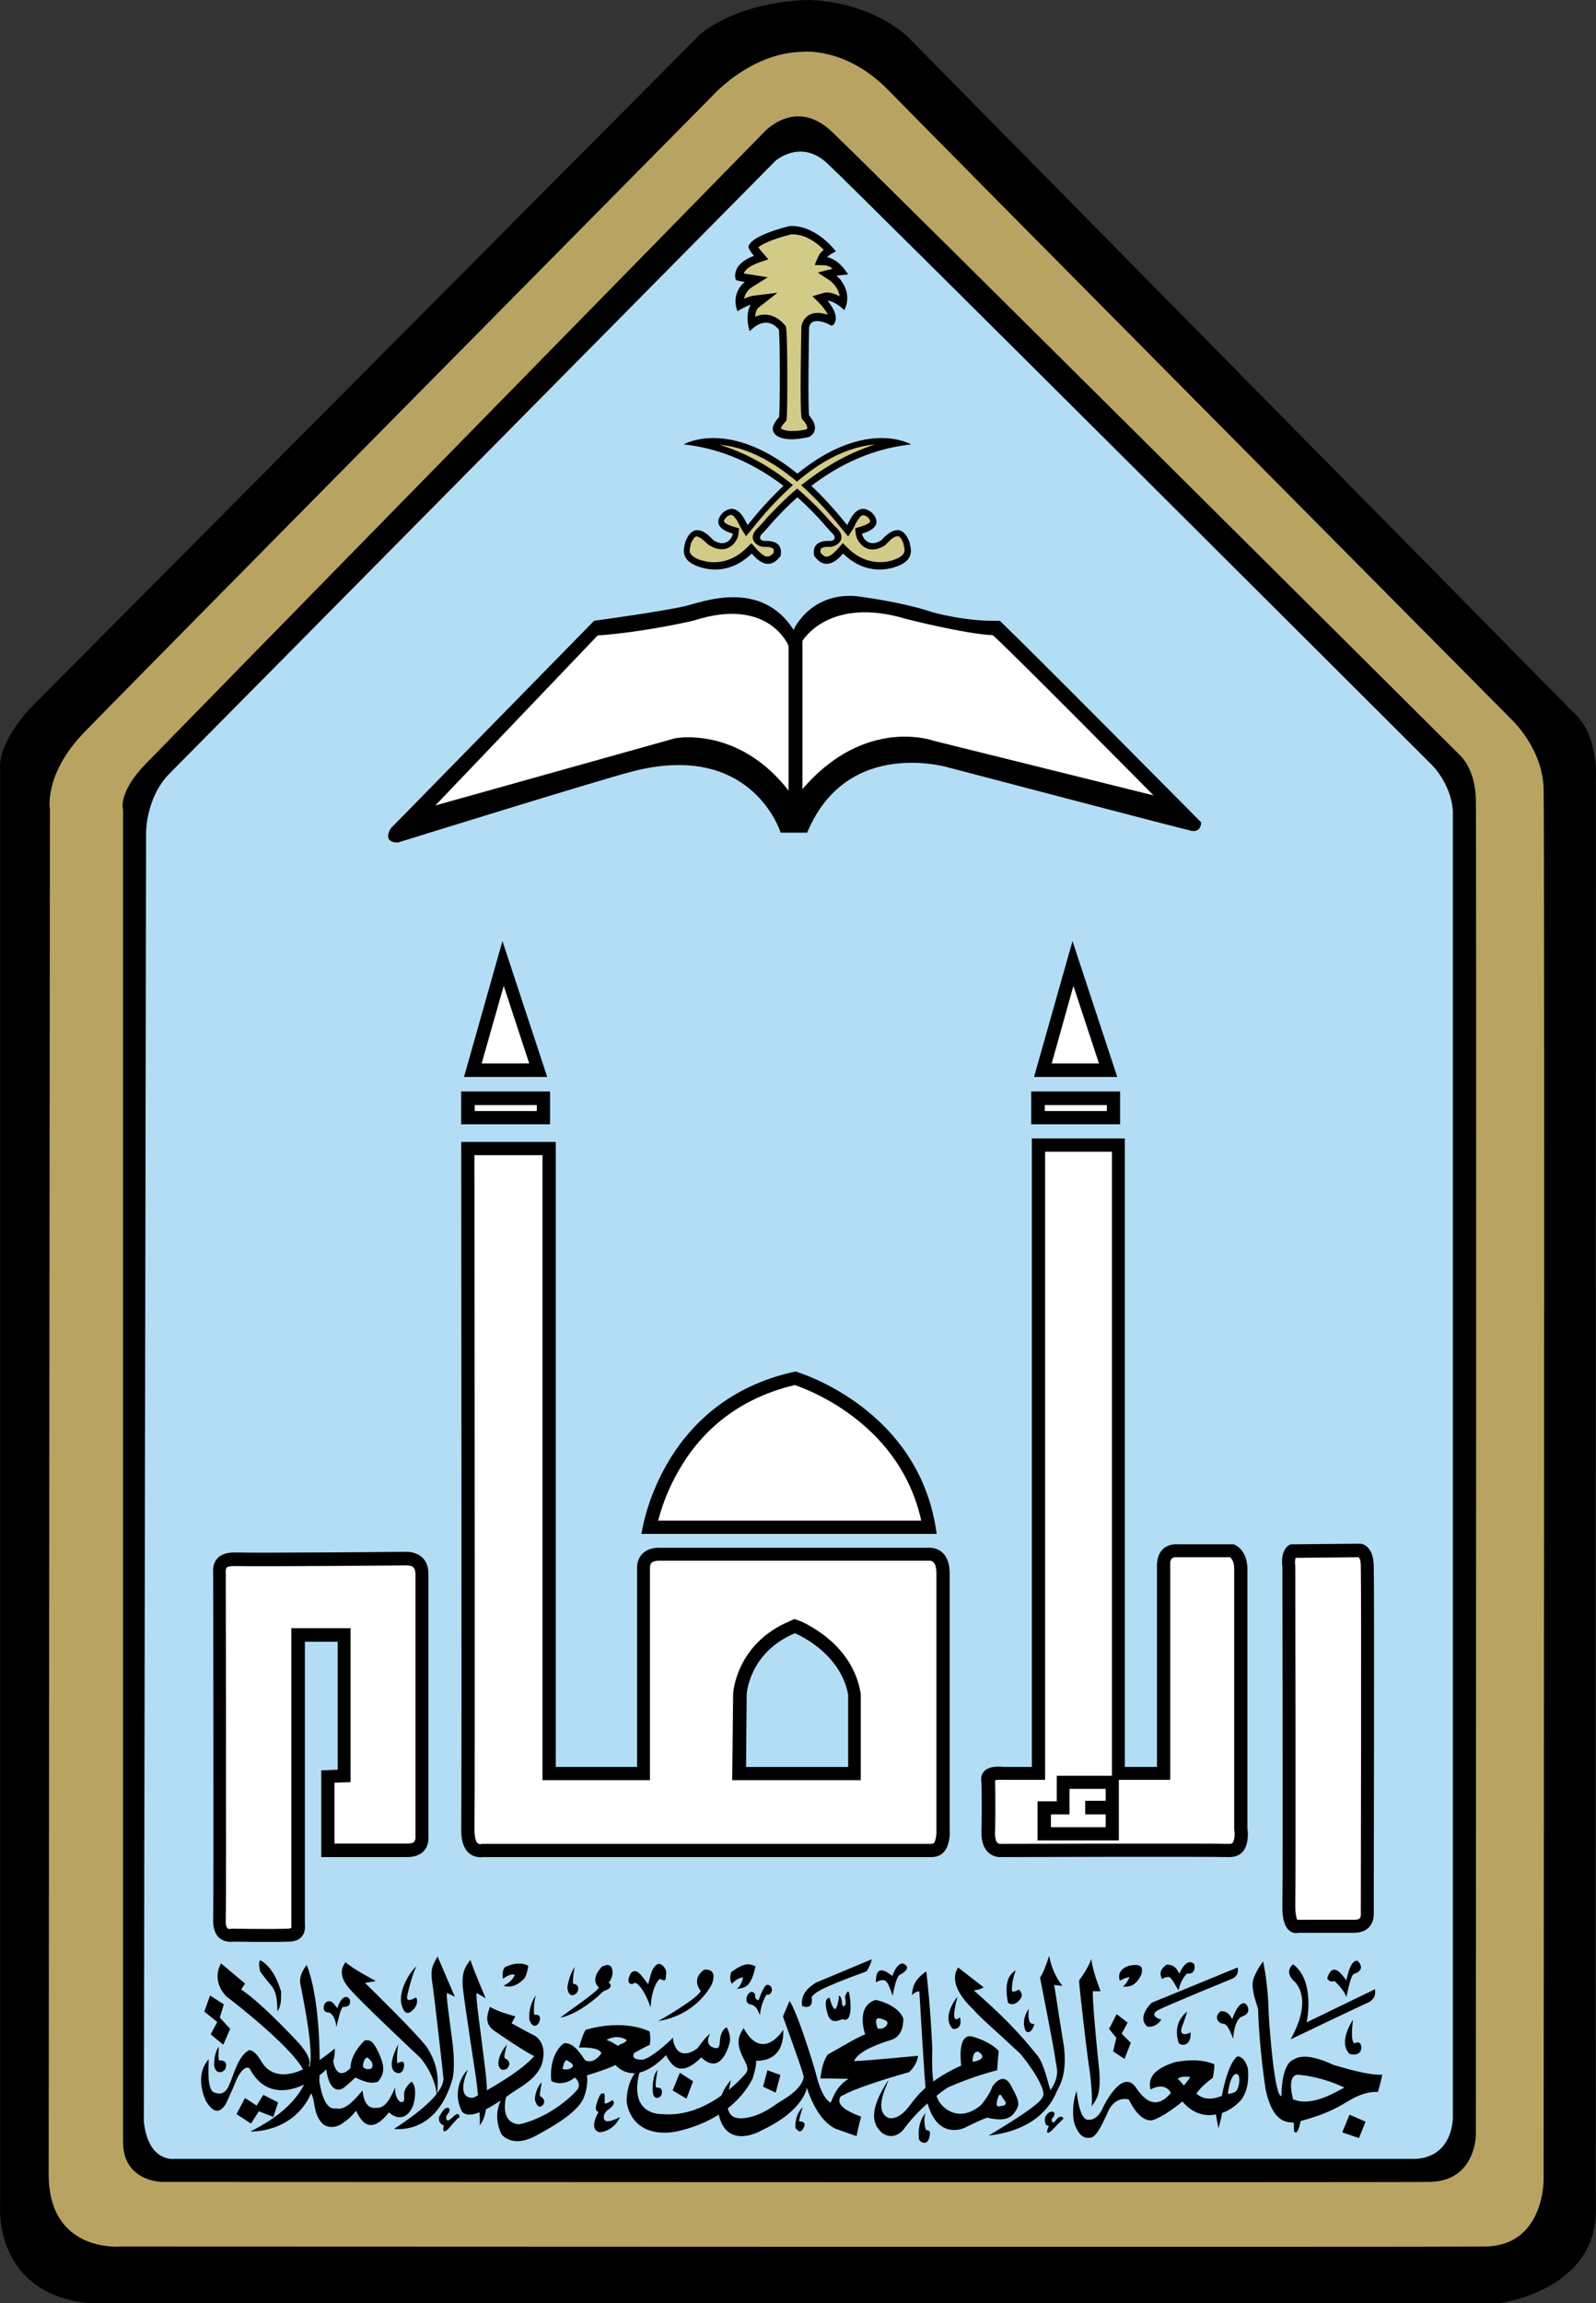 <?xml version="1.0" encoding="UTF-8"?><svg id="a" xmlns="http://www.w3.org/2000/svg" width="175.7mm" height="253.36mm" viewBox="0 0 498.04 718.17"><rect x="0" y="0" width="498.04" height="718.17" fill="#333333" stroke="none"/><path d="M283.64,11.83S273.41,1.11,253.35.03c-2.16-.2-21.63.2-34.71,10.52-2.36,2.36-209.45,210.53-209.45,210.53,0,0-9.83,10.52-9.15,18.59v448.21s-2.16,26.85,27.04,30.29h441.03s30.58-3.93,29.89-29.7c-.2-9.64,0-445.55,0-445.55,0,0,1.08-13.96-7.38-21.14L283.63,11.84h0Z" fill="#000" stroke-width="0"/><path d="M241.95,50.18s7.87-6.98,16.13.69c8.85,8.16,188.11,187.03,188.11,187.03,0,0,6.59,5.9,7.18,15.05v407.4s.2,12.19-11.6,12.88H54.53s-8.26,1.28-9.64-11.6l.69-401.3s-.39-11.31,7.38-19.18c7.87-7.87,189-190.97,189-190.97" fill="#b3ddf5" stroke-width="0"/><path d="M247.65,196.41s5.02-11.6,19.37-10.52c0,0,13.57,1.57,23.99,5.02,0,0,10.52,3.05,20.95,2.66,8.75,8.26,62.84,62.84,62.84,62.84,0,0,.2,3.25-3.05,2.66-3.25-.69-75.52-19.67-75.52-19.67,0,0-31.86-9.83-44.35,20.26h-8.26s-8.95-29.01-46.71-18.98c-10.92,2.85-72.67,22.03-72.67,22.03,0,0-5.02.39-2.36-4.33l63.52-64.8s21.14-2.85,28.62-4.62c5.21-1.28,23.5-8.46,33.63,7.47" fill="#000" fill-rule="evenodd" stroke-width="0"/><path d="M402.73,481.58l21.83-.2s3.93.2,4.13,6.79c.2,6.49,0,108.66,0,108.66,0,0,.39,5.9-6.29,5.9h-17.21s-5.21,1.57-5.02-8.56c.2-10.03,0-105.61,0-105.61,0,0-.89-5.41,2.56-6.98" fill="#000" stroke-width="0"/><rect x="321.8" y="340.37" width="27.73" height="10.23" fill="#000" stroke-width="0"/><polygon points="334.68 293.46 348.64 335.84 322.68 335.84 334.68 293.46" fill="#000" fill-rule="evenodd" stroke-width="0"/><path d="M248.24,427.69s38.84,11.11,44.05,50.64h-92.14c.1,0,5.31-41.5,48.09-50.64" fill="#000" stroke-width="0"/><path d="M100.35,552.08l5.02-.2v-39.92h-10.23v88.11s.89,5.21-4.82,5.41c-5.7.2-17.7,0-17.7,0,0,0-6.29,1.08-6.1-6.98.2-8.06,0-108.27,0-108.27,0,0-.89-6.29,6.98-6.1,7.87.2,52.81-.2,52.81-.2,0,0,7.38-.69,7.38,6.98v81.62s.89,6.59-6.79,6.59h-26.65v-27.04h.1Z" fill="#000" stroke-width="0"/><path d="M258.27,93.84c.49.49.98,1.28,1.48,2.07.89,1.57,1.77,3.84.2,5.51l-.59.1c-.98-.59-2.56-1.28-4.03-1.38-1.38-.1-2.46.3-2.85,1.87-.1,4.33-.39,24.19,0,27.53.49.59,1.28,1.57,1.67,2.75.39,1.38.2,2.85-1.57,3.93-1.87.49-7.18,1.57-10.13-.3-.89-.69-2.75-2.16.69-5.9.29-3.74.29-24.78-.1-27.24-.69-.89-3.84-4.33-8.46-.1l-.69.59-.2-.89c-.2-.69-.49-2.26-.39-3.93.1-1.18.29-2.36.98-3.44-1.77.59-3.44,1.67-3.54,1.67l-.59.39s-.39-.98-.49-1.57c-.1-.59-.2-1.48-.1-2.36.2-1.67.89-3.64,2.85-5.21-1.87-.3-2.75-.59-2.75-.59-.2-.39-1.67-4.82,5.61-7.57-1.48-1.77-1.67-2.46-1.67-2.66-.1-.49.2-3.34,12.59-6.59.1,0,6.98-1.18,14.26,7.38l.39.49-.59.3c-1.08.59-1.77,1.08-2.16,1.48,1.28.3,3.74,1.18,6.1,4.72l.49.69-.89.1c-1.28.1-2.16.2-2.75.3.59.49,1.28,1.18,1.87,2.16,1.18,1.87,2.16,4.62.89,7.87l-.29.69-.59-.49c-1.77-1.57-3.25-2.16-4.33-2.46,0,.1-.2.1-.29.1" fill="#000" stroke-width="0"/><path d="M213.33,138.59s21.04-12.49,51.04,25.17c.69-1.18,3.05-7.67,7.67-3.93,1.28,1.28,3.64,4.62-3.05,6.59.2,1.28,2.07,4.52,6,2.07,1.48-1.57,6.1-6.59,8.85.59.29,1.77,2.07,5.8-4.92,7.87-1.18.3-8.56,2.75-15.83-4.33-2.07,2.36-5.51,5.51-9.05.69-.1-.98-.89-4.92,5.11-4.62.69,0,2.46-.69.29-2.66-2.16-1.97-18.49-24.58-46.12-27.44" fill="#000" fill-rule="evenodd" stroke-width="0"/><path d="M248.05,509.31s14.16,5.7,16.62,19.18v22.52h-31.86l.2-22.72s.69-12.98,15.05-18.98M205.09,482.66h84.67s6.59-.69,6.59,8.06v79.65s.89,8.75-5.7,8.75h-139.93s-6.98,1.28-6.79-8.75,0-214.27,0-214.27h29.5v194.9h25.37v-62.15c0-.1-.29-5.7,6.29-6.2" fill="#000" fill-rule="evenodd" stroke-width="0"/><path d="M345,557.88h-11.21v7.97h-5.8v3.93h17.01v-3.93h-6.39v-4.33h6.39v-3.64h0ZM366.34,481.57h18.59s4.33,1.28,4.33,7.87v80.73s1.57,9.15-5.9,8.95c-7.38-.2-71.39,0-71.39,0,0,0-5.9.2-5.7-8.06s0-15.24,0-15.24c0,0-1.48-5.7,6.98-4.82h8.75v-195.98h29.01v195.98h10.03v-63.03c.1,0-.39-5.7,5.31-6.39" fill="#000" fill-rule="evenodd" stroke-width="0"/><path d="M404.79,598.59l-.1-.2c-.2-.59-.49-1.87-.49-4.03.2-10.03,0-106,0-106,0-.29-.2-1.08,0-1.97,0-.29.1-.39.1-.59l19.67-.2c.1.1.2.2.29.39.2.39.39,1.18.39,2.36.2,6.49,0,108.66,0,108.66v.29c0,.2-.1.49-.2.69-.1.1-.1.2-.29.39-.2.1-.69.29-1.67.29h-17.7v-.1.02Z" fill="#fff" stroke-width="0"/><rect x="326.03" y="344.6" width="19.37" height="1.87" fill="#fff" stroke-width="0"/><polygon points="328.19 331.62 334.97 307.43 342.94 331.62 328.19 331.62" fill="#fff" stroke-width="0"/><rect x="143.91" y="340.37" width="27.73" height="10.23" fill="#000" stroke-width="0"/><polygon points="156.79 293.46 170.76 335.84 144.8 335.84 156.79 293.46" fill="#000" fill-rule="evenodd" stroke-width="0"/><rect x="148.14" y="344.6" width="19.37" height="1.87" fill="#fff" stroke-width="0"/><polygon points="150.3 331.62 157.19 307.43 165.15 331.62 150.3 331.62" fill="#fff" stroke-width="0"/><path d="M248.05,431.92c5.7,1.97,32.94,12.78,39.43,42.28h-82.11l.39-1.38c1.08-3.84,2.95-8.95,6.1-14.36,6-10.52,16.91-22.03,36.19-26.55" fill="#fff" stroke-width="0"/><path d="M128.37,488.36c.49.2,1.28.69,1.28,2.56v82.31c0,.29-.1.59-.2.79-.1.1-.1.29-.39.49s-.89.39-2.16.39h-22.52v-18.98l5.02-.2v-47.99h-18.49v92.63c0,.29.1.59,0,.79-.2.2-.39.2-.89.29-5.61.2-17.8,0-17.8,0-.1,0-.39.1-.59.1s-.39-.1-.59-.1c-.39-.59-.69-1.28-.59-2.66.2-8.06,0-108.56,0-108.56v-.49c0-.2.1-.39.1-.59.2-.2.2-.29.3-.39.3-.2.98-.39,2.26-.39,7.87.2,53.59-.2,53.59-.2.79,0,1.28.1,1.67.2" fill="#fff" stroke-width="0"/><path d="M257.98,510.58c-4.33-3.44-8.26-5.11-8.46-5.11l-1.57-.59-1.57.69c-16.62,6.98-17.6,22.22-17.6,22.62l-.29,26.94h40.12v-26.94c-1.38-8.46-6.29-14.06-10.62-17.6M292.21,570.57c0,.1.1,1.77-.29,3.05-.29,1.18-.69,1.38-1.38,1.38h-140.13l-.49.1c-.2,0-.49-.1-.69-.2-.29-.29-.49-.39-.59-.69-.29-.59-.59-1.67-.59-3.74.2-9.15,0-181.33,0-210.24h21.24v194.9h33.53v-66.38c.1-.49.1-.69.2-.98.1-.1.2-.39.49-.59.29-.2.79-.39,1.77-.49h84.96c.2,0,.49.1.69.2.39.29.49.49.69.69.29.49.59,1.38.59,3.05v79.95h0Z" fill="#fff" fill-rule="evenodd" stroke-width="0"/><path d="M312.85,555.03h13.28v-195.88h20.85v194.6h-17.21v7.97h-6v12.19h25.37v-18.88h16.03v-67.75c0-.29.1-.59.2-.79.1-.39.39-.69,1.18-.89h17.31c.59.59,1.28,1.48,1.28,3.74v81.13c.1.49.29,1.97-.1,3.25-.2.98-.49,1.28-1.57,1.28-7.28-.2-68.83,0-71.39,0-.39-.1-.49-.1-.69-.2-.29-.29-.39-.39-.49-.69-.2-.49-.49-1.38-.39-2.95.2-8.46,0-15.93,0-15.93.29-.2,1.08-.29,2.36-.2" fill="#fff" stroke-width="0"/><path d="M250.41,199.85s8.26-14.16,32.55-6.79c0,0,18.09,4.62,26.85,5.02,6.1,5.41,50.15,49.95,50.15,49.95l-68.54-17.01s-21.34-7.87-41.01,15.05v-46.22h0Z" fill="#fff" fill-rule="evenodd" stroke-width="0"/><path d="M246.08,201.42s-6.1-15.54-29.7-7.87c0,0-15.05,3.54-29.89,4.62-3.93,4.13-50.64,53-50.64,53l74.83-20.95s19.67-3.93,35.4,16.32v-45.14.02Z" fill="#fff" fill-rule="evenodd" stroke-width="0"/><path d="M429.08,620.32l-21.34,10.33s2.85-12.88-4.23-18.09c0,0-3.25,2.26.79,5.7,1.18,1.48,4.72,6.49-1.57,17.7,2.46-1.18,21.93-10.52,24.68-11.7,1.08-.88,1.97-1.57,1.67-3.93" fill="#000" fill-rule="evenodd" stroke-width="0"/><path d="M422.59,615.51s3.93-1.08,1.08-4.03c-1.18-.29-2.46.98-3.54,6.1-1.57-2.16-4.33-6-6-.59.39.29.59,1.28,2.36.79,1.18,1.18,3.15,3.25,3.64,5.02.49-2.16,1.47-7.18,2.46-7.28" fill="#000" fill-rule="evenodd" stroke-width="0"/><path d="M422.2,629.86s-4.82,6.88-1.08,10.62c.98.29,3.05.59,3.64-1.38.29-1.18-.39-2.95-2.06-1.87-.69-.39-1.18-1.97-.49-7.38" fill="#000" fill-rule="evenodd" stroke-width="0"/><polygon points="418.85 664.97 421.12 659.46 426.13 661.63 424.07 666.74 418.85 664.97" fill="#000" fill-rule="evenodd" stroke-width="0"/><path d="M384.53,629.67s1.77-5.61,3.93-4.92c.89.39,2.26,3.05-.79,4.03-.89.29-2.46,1.67-2.85,6.98-.69-1.57-1.67-4.82-3.34-4.72-.89,0-3.05-1.77-.59-3.84,1.28-.1,2.46.2,3.64,2.46" fill="#000" fill-rule="evenodd" stroke-width="0"/><path d="M371.55,633.8s-3.84,1.97-2.75-1.67c.89-2.16,1.67-4.82,1.67-4.82,0,0-4.82,3.15-2.66,9.74.59.98,3.93,1.28,3.74-3.25" fill="#000" fill-rule="evenodd" stroke-width="0"/><path d="M386.21,613.54l-26.85,11.01s-4.72,4.43-1.38,7.38c.98.29,3.05,0,4.43-2.16-1.18-.2-3.74-1.48-.98-2.95,2.75-1.48,23.21-9.83,23.21-9.83,0,0,2.16-.88,1.57-3.44" fill="#000" fill-rule="evenodd" stroke-width="0"/><path d="M368.01,615.51s2.06-5.21,4.52-3.15c.59.69.39,3.54-2.06,3.05-.69.59-2.16,2.46-2.66,5.21-.89-.98-1.87-3.64-3.05-4.13-.98.1-1.48.1-2.07.69-.39-.59-1.48-2.66,1.38-4.52,1.38,0,2.85.3,3.93,2.85" fill="#000" fill-rule="evenodd" stroke-width="0"/><path d="M349.43,617.67s2.16-1.18,3.05-1.08c-.49.89-1.08,2.36-2.16,2.85,1.57.2,4.03.29,5.9-3.84.2-1.18.79-3.34-3.15-2.75-1.87.29-4.62,1.67-3.64,4.82" fill="#000" fill-rule="evenodd" stroke-width="0"/><polygon points="346.09 632.71 348.45 628.09 351.89 630.75 350.02 634.19 352.87 637.04 350.9 642.06 347.36 639.7 348.35 635.47 346.09 632.71" fill="#000" fill-rule="evenodd" stroke-width="0"/><path d="M343.43,620.91s-2.66-6.69-2.85-10.03c-1.18,3.05-2.85,5.31-3.84,6.69,0,1.77,2.46,23.01,3.25,27.93.39,2.36,1.08,9.74.59,11.51.89-1.87,3.64-2.75,2.16-14.06-.69-6.69-1.97-20.26-1.67-22.03,1.08,0,1.67.1,2.36,0" fill="#000" fill-rule="evenodd" stroke-width="0"/><path d="M331.53,619.24s-3.05-3.34-4.13-9.34c-1.18,3.64-2.07,5.7-2.85,6.79.39,2.16,4.33,21.73,4.82,25.76.29,2.16,1.57,4.82-1.57,9.34-.69-1.77-1.97-8.46-4.33-11.11-2.26-2.66-6.59-8.65-19.57-19.96,2.36-.39,3.05-.98,3.05-.98,0,0-3.74-2.95-7.97-6.2-.79,1.28-3.25,5.51,4.82,13.18,1.97,2.36,7.18,6.79,14.55,13.67,1.28,1.48,7.38,9.24,7.28,12.88-.69,1.28.59,2.06-17.11,12.69,2.95-.39,16.42-1.77,21.34-13.96.89-1.67,3.15-5.31,2.16-13.77-.69-3.93-3.05-19.27-3.05-19.27,0,0,1.67.29,2.56.29" fill="#000" fill-rule="evenodd" stroke-width="0"/><path d="M321.01,626.42s-2.66,3.64-.89,6.98c.59.59,1.87.59,2.66-2.26-1.08.1-2.16-.2-1.77-4.72" fill="#000" fill-rule="evenodd" stroke-width="0"/><path d="M315.8,620.91s-.29-2.75,1.18-6.49c-1.48.98-3.84,2.75-2.46,10.03.1.39,2.16,1.48,4.03-1.28.49-.89.49-1.48-.59-2.75-.69.39-1.48.88-2.16.49" fill="#000" fill-rule="evenodd" stroke-width="0"/><path d="M328.19,660.74s1.48-1.28.59-2.16c-.59,0-1.48-.49-2.66,1.67-.1.98-.29,2.46,1.18,2.75-.49.98-1.18,3.05.69,1.57,1.18-1.18,3.05-3.15,3.84-3.84,0-.59-.98-1.18-2.07.1-.49.69-1.57,1.97-1.57-.1" fill="#000" fill-rule="evenodd" stroke-width="0"/><path d="M299.57,629.08s1.08,3.74-2.16,3.64c-.89-.59-3.34-3.93,1.38-10.13-.49,2.16-2.46,9.15.79,6.49" fill="#000" fill-rule="evenodd" stroke-width="0"/><path d="M288.86,658.97s-2.75,2.46-2.07,8.16c.29.89,2.75,2.46,3.34-1.18.2-1.48,0-1.48-1.18-1.77-.29-.69-.89-3.34-.1-5.21" fill="#000" fill-rule="evenodd" stroke-width="0"/><path d="M281.19,615.6s3.84-1.97.49-3.34c-1.18.1-2.16,1.18-3.25,3.93-1.48-1.18-5.21-4.13-5.11,1.97.89-.39,2.66-1.48,3.64.29s1.57,3.93,1.57,3.93c.59-2.36,1.08-6.29,2.66-6.79" fill="#000" fill-rule="evenodd" stroke-width="0"/><path d="M272.04,610.98s-12.98,5.41-17.41,7.28c-1.48.98-4.92,3.05-4.33,7.28.89.39,3.64,1.08,2.95-2.85,1.28-1.18,1.18-2.16,17.21-7.97,1.48-2.46,1.57-3.74,1.57-3.74" fill="#000" fill-rule="evenodd" stroke-width="0"/><path d="M263.68,622.68s.89-2.66,1.28-1.18,1.48,9.64-2.07,8.16c-1.18.39-3.93,1.97-4.82-2.36,0,0-1.28-4.13.79-4.33.29.89,1.28,4.82,2.16,3.05.39-.89.79-2.75.79-3.74,0,.1.59-.1.89,1.77.1,1.57.39,2.16,1.18.98.1-.88-.2-2.36-.2-2.36" fill="#000" fill-rule="evenodd" stroke-width="0"/><path d="M244.41,633.01s-6.39,10.33-12.39-.59c-1.18,2.06-2.26,3.74-.98,7.28,1.18,3.25,3.15,5.11,1.67,6.88-1.48,1.77-12.29,13.87-25.86,12.69,0,0-10.52.79-7.47-12.39.89-2.36,1.08-2.66,1.08-2.66,0,0-4.72,2.56-4.92,10.92.1,1.77,1.77,10.92,13.77,9.83,1.28-.1,18.39-2.75,25.57-16.82.1-.59,1.18-3.64,1.08-5.51,1.47,0,8.75.1,8.46-9.64" fill="#000" fill-rule="evenodd" stroke-width="0"/><polygon points="239.49 645.6 243.52 647.07 242.05 652.58 238.11 650.71 239.49 645.6" fill="#000" fill-rule="evenodd" stroke-width="0"/><path d="M249.42,661.53s2.16-.1,1.57,1.48c-.49,1.18-1.18,2.66-2.75.59-.1-.98-.1-4.23,2.26-6.49-.39,1.28-1.38,4.33-1.08,4.43" fill="#000" fill-rule="evenodd" stroke-width="0"/><path d="M236.74,623.77s1.38-4.33,2.56-4.82c.98-.1,1.87.79,1.48,2.16-.49.98-.89.98-1.57.89-.59.89-1.77,3.15-2.07,6.39-.89-1.87-.89-2.46-2.56-3.25-.89,0-2.36-.79-1.28-3.05.69-.98,1.57-1.48,2.36-.1-.2.98.2,1.57,1.08,1.77" fill="#000" fill-rule="evenodd" stroke-width="0"/><path d="M228.38,618.65s1.77-2.06,3.54-1.97c-.2.69-.59,2.46-2.07,3.64,1.87-.69,4.33.49,5.9-7.18-1.57-.49-2.85-1.67-7.57,1.87-.39,1.28-.49,2.46.2,3.64" fill="#000" fill-rule="evenodd" stroke-width="0"/><path d="M218.64,620.82s-3.15-3.54,1.08-6.59c1.28-.1,4.03,0,2.46,4.43-.89,1.77-5.61,9.83-16.82,11.6,2.26-1.18,13.08-7.67,13.28-9.44" fill="#000" fill-rule="evenodd" stroke-width="0"/><path d="M205.96,617.08s-2.46,1.48-2.95,8.95c-.69-2.16-2.66-6.98-4.92-7.77-.69.89-3.25.69-1.18-3.05.98-.89,2.07-.69,3.44,1.08,1.18,1.48,1.87,2.46,1.87,2.46.59-1.18.89-5.8,3.44-6.39,1.18.29,2.56,1.67,2.16,3.54-.1,1.08.2,2.36-1.87,1.18" fill="#000" fill-rule="evenodd" stroke-width="0"/><path d="M186.88,619.73s-3.05-2.16.89-6.39c1.57-.89,3.64-1.18,3.34,2.46-.29,1.18-.59,1.87-1.18,2.46.69.39,1.28,1.48-.79,2.36-.59.1-1.18.59-1.87,1.28s-6.79,6.2-12.39,7.28c1.57-1.38,12-8.36,12-9.44" fill="#000" fill-rule="evenodd" stroke-width="0"/><polygon points="212.15 646.38 216.28 649.04 214.22 654.45 209.89 651.89 212.15 646.38" fill="#000" fill-rule="evenodd" stroke-width="0"/><path d="M204.98,651.01s2.07-.29,1.48,2.06c-.29,1.18-2.46,2.06-2.75-.59,0,0-.39-5.11,1.48-6.98-.2,1.38-1.08,5.8-.2,5.51" fill="#000" fill-rule="evenodd" stroke-width="0"/><path d="M188.65,655.53s.29-2.75-.29-2.75c-.59.2-.89-.69-2.16,3.15-.49,1.57-.29,2.46.59,2.66-1.08,1.87-2.56,5.41.1,6.29.98.2,4.82-.69,6.59-4.72,0,0-3.84,2.16-4.82.98-.39-.59-.59-2.06,1.38-3.44,1.28-.89,2.07-2.06,1.08-2.75-.89.39-2.36,1.67-2.46.59" fill="#000" fill-rule="evenodd" stroke-width="0"/><path d="M159.64,630.94l1.18-2.16s-4.82-1.18-7.97-2.95c-.49,1.87-2.07,4.92,1.28,7.38,3.34,2.36,10.52,7.08,12.59,7.97-1.38,1.57-5.31,5.61-18.78,12.88-.98.39-5.7.39-1.97-8.56-1.57,1.18-5.11,6.98-1.67,13.18,1.28.89,3.44,2.66,15.93-6.39,2.75-1.77,8.75-5.02,9.24-10.42.29-1.28.49-4.92-2.46-6.98-2.66-1.28-5.8-3.15-7.38-3.93" fill="#000" fill-rule="evenodd" stroke-width="0"/><path d="M168.69,653.76s1.77.89.89,2.46c-.69.89-1.87,1.48-2.66-1.48,0-1.18.49-3.64,2.07-5.41-.1,1.57-.89,4.52-.29,4.43" fill="#000" fill-rule="evenodd" stroke-width="0"/><path d="M157.78,641.96s2.16,1.08.59,2.95c-.89.89-2.75.89-2.85-1.48,0-1.77,1.18-4.23,2.66-5.8-.39,1.57-1.28,4.52-.39,4.33" fill="#000" fill-rule="evenodd" stroke-width="0"/><path d="M166.92,628.29s2.46-.39,1.28,2.46c-.59.98-1.87,1.87-2.95-.69-.29-1.48-.1-4.82,1.97-7.87-.59,1.87-.89,6.39-.29,6.1" fill="#000" fill-rule="evenodd" stroke-width="0"/><path d="M179.02,618.65s2.16.2,1.18,2.46c-.69,1.28-2.95,2.06-3.15-1.48.29-1.77,1.18-4.92,2.36-6.29-.49,1.38-.89,5.8-.39,5.31" fill="#000" fill-rule="evenodd" stroke-width="0"/><path d="M156.99,617.08s2.07-1.77,3.64-1.28c-.39,1.18-1.57,2.56-3.54,3.44,1.18.39,3.74.79,6.69-2.46.89-1.87,1.08-3.74,1.08-3.74,0,0-2.56-1.87-7.28.39-.89.88-.79,2.95-.59,3.64" fill="#000" fill-rule="evenodd" stroke-width="0"/><path d="M148.73,621.5l2.85,1.67s-3.25-7.47-4.82-12c-1.18,1.77-2.95,3.44-2.26,9.24s4.03,27.53,4.03,27.53c0,0,1.48,10.82,1.18,14.85,1.08-1.48,3.25-4.62,1.77-17.01-1.48-12.29-3.15-23.21-2.75-24.29" fill="#000" fill-rule="evenodd" stroke-width="0"/><path d="M139.49,621.5l2.46,1.18s-3.25-7.47-5.41-12.59c-1.18,2.36-2.36,3.34-1.67,7.97.69,4.62,3.34,28.12,3.54,30.29-.29,2.36-1.77,6.59-15.44,15.54,2.16.2,13.47.89,18.19-15.44,0,0,1.08-3.05,0-11.9-1.18-8.85-1.97-14.36-1.67-15.05" fill="#000" fill-rule="evenodd" stroke-width="0"/><path d="M129.75,622.88s-3.25,2.16-2.66-.59,1.67-6.69,2.85-9.15c-2.36,2.16-6.2,8.56-4.33,12.88.39,1.28,1.57,2.95,3.74.2.79-.89,1.18-2.75.39-3.34" fill="#000" fill-rule="evenodd" stroke-width="0"/><path d="M113.92,618.36l3.34-.59s-7.77-4.13-9.44-5.9c-.89,1.28-2.66,3.93,1.38,8.46,4.03,4.52,18.88,18.49,22.03,21.44,1.77,2.06,5.02,7.18,5.11,12.39.2-3.64,1.28-9.15-3.25-15.93-3.34-4.33-16.13-16.91-19.18-19.86" fill="#000" fill-rule="evenodd" stroke-width="0"/><path d="M128.47,649.14s-2.16,1.57-2.36,3.64c0,1.77.29,3.05-1.18,2.66-.69-.29-1.87-2.06-1.57-4.52-1.18,2.46-2.85,6.69-5.9,6.39-.98.1-3.74.39-4.33-5.41-1.57,1.77-5.11,6.39-8.06,5.61-.89,0-3.93.98-5.41-8.46,0,0,1.08-23.31-3.93-36.29,0,0-2.36,2.66-2.07,5.51.39,2.36,3.64,17.01,3.25,24.19-.3,2.66-.39,13.08-18.78,22.22,0,0,13.28.69,18.98-11.9,0,0,.59.98.89,3.05.3,2.06,1.48,9.15,7.47,7.08.89-.29,4.23-2.56,5.61-4.72,1.28,2.46,4.03,8.46,10.33.49.98,1.18,5.02,3.64,7.47-1.97.39-1.28,1.48-5.51-.39-7.57" fill="#000" fill-rule="evenodd" stroke-width="0"/><path d="M139.29,659.76s1.57-1.48.79-2.36c-.89-.29-1.57,0-3.05,2.75-.29,1.18.39,2.36,1.48,2.66-.29.98-.49,2.85,1.28,1.18,1.18-1.28,2.75-3.34,3.54-3.74.2-.59-.29-1.77-1.87-.2-.98.98-2.46,2.26-2.16-.29" fill="#000" fill-rule="evenodd" stroke-width="0"/><path d="M107.13,625.83s2.46.29,2.07-2.06c-.3-1.28-2.46-2.16-3.93,2.46-.69-.69-1.87-3.25-3.74-1.67-.59.69-1.18,3.05,1.18,3.05.98.29,2.07,2.06,2.26,4.52.49-1.97,1.28-6,2.16-6.29" fill="#000" fill-rule="evenodd" stroke-width="0"/><polygon points="65.73 634.39 67.8 630.55 63.77 627.31 65.54 622.29 69.86 625.04 68.59 629.17 71.83 632.71 69.67 637.63 65.73 634.39" fill="#000" fill-rule="evenodd" stroke-width="0"/><path d="M68.59,642.55s2.95-.29,1.67,2.75c-.89,1.18-2.95,1.57-3.44-1.18,0-1.77.2-4.23,1.48-5.9-.1,1.67-.3,4.72.3,4.33" fill="#000" fill-rule="evenodd" stroke-width="0"/><polygon points="80.09 656.61 76.45 654.25 73.8 659.27 78.32 662.22 80.78 658.38 85.3 660.15 86.78 655.63 82.16 653.27 80.09 656.61" fill="#000" fill-rule="evenodd" stroke-width="0"/><path d="M124.24,643.33s1.87-1.18,1.87.59c0,1.18-.59,3.05-2.36,2.46-.89-.29-3.15-1.67.49-8.85-.2,1.67-.69,6.39,0,5.8" fill="#000" fill-rule="evenodd" stroke-width="0"/><path d="M81.17,614.72s-.69-2.66,0-3.44c.69.29,4.33,2.16,6.59,9.93-.2,1.48.3,3.84-1.18,6-.1-1.48.1-5.8-1.97-8.06-1.97-2.26-3.44-4.42-3.44-4.42" fill="#000" fill-rule="evenodd" stroke-width="0"/><path d="M75.27,620.42l1.18-1.87-7.47-6.29s-3.34,5.02,1.67,10.33c3.34,2.46,22.42,17.5,24.39,23.9,1.08-2.16,3.64-3.05-1.77-9.34-3.93-4.23-12.59-13.18-18-16.72" fill="#000" fill-rule="evenodd" stroke-width="0"/><path d="M367.52,648.25s.89-.98,3.84-.59c-.29.98-1.38,1.77-1.87,2.75,0,0-1.18-1.48-1.97-2.16M383.16,652.97s.69-6.59,2.85-6.2c.89.29.89,2.26.49,3.74-.39,1.08-.39,2.16-3.34,2.46M381.29,653.56s1.67-9.74,4.72-12.19c.89-.39,2.75.79,3.44,3.93.1,1.77.39,6-2.06,9.44-1.38,1.57-3.64,3.44-6,4.13-.29,1.77-1.18,4.82-1.18,4.82l-.79-4.33s-5.8,1.67-10.42-4.03c0,0-6,5.02-9.64,5.9-1.18,0-4.03-.2-7.08-6.49-.98-.39-4.92-.79-6.88,4.62-1.38,2.85-3.15,6.98-5.11,7.28-1.28.1-3.25.39-5.02-4.43-.59-1.87-.69-6.59.69-10.13.29,2.36,1.08,9.34,3.84,8.95.69.1,2.95-.29,4.43-3.93,1.08-2.16,6.49-12.29,10.52-5.7,1.18,1.57,5.21,7.77,10.62,1.28-.39-.89-2.16-3.34-6.39-1.08-.1-1.48-1.57-5.7,7.77-8.56,1.87-.29,7.28-1.38,12.19.69.1,1.48-.49,4.23-.49,4.23,0,0-3.54,2.46-5.11,4.92.98.79,3.24,2.65,7.96.69" fill="#000" fill-rule="evenodd" stroke-width="0"/><path d="M403.51,654.64s-2.16-7.47,1.48-7.67c2.16.2,7.67.79,14.55,4.03-1.87.79-9.93,6.29-16.03,3.64M399.87,653.66s-.1-9.74,3.64-11.31c.98-.59,3.84-2.56,12.59,1.57,2.75.79,10.92,3.34,15.24,3.05-.49,2.75-1.38,5.41-1.38,5.41,0,0-3.54-.59-8.95,2.66-2.46,1.38-5.7,3.84-15.14,6.39-.59,3.05-1.38,4.33-2.06,3.15-.1-.89,0-1.77-.1-2.66-1.57-.2-6.39.69-8.75-10.23,0,0-2.06-13.08-2.36-25.17-.69-2.46-2.46-6.69-1.38-9.64,1.08-2.75,2.36-4.52,2.95-5.21.69,3.34,1.57,8.75,1.77,16.91.2,3.74,1.77,25.27,3.93,25.08" fill="#000" fill-rule="evenodd" stroke-width="0"/><path d="M311.08,655.53s.59-3.54,1.48-1.87c.59,1.18,2.16,2.16.69,2.95-1.08,0-2.56,1.08-2.16-1.08M306.17,656.42s2.66-3.15,3.54-5.8c1.08-1.57,3.64-4.13,5.7-.39,1.67,3.25,3.05,5.31,1.97,7.28-1.08,1.77-2.26,4.62-9.34,2.85-1.57.59-2.36.89-7.18,3.25-1.77.69-8.46,2.66-11.41-7.67-.69-3.34-.98-8.56-2.56-34.91,0,0-.98-.29-2.36,1.18.29-2.06.29-4.52,4.52-7.47.39,3.54,1.18,9.93,1.87,23.7,0,3.34-.69,14.65,3.15,18.19.98,1.08,5.61,5.21,12.1-.2" fill="#000" fill-rule="evenodd" stroke-width="0"/><path d="M303.51,642.94s-.2-3.25,1.67-3.15c.98.49,1.87,1.38.98,2.26-.89.59-2.07.89-2.66.89M299.96,644.12s-1.38-9.34,2.85-9.15c1.77.29,6.49,1.97,8.85,4.62-.29,2.75-.49,6-.49,6,0,0-7.77,1.87-15.64,5.51-1.87,1.28-8.36,6-13.08,12.29-.89,1.48-3.84,4.23-7.28,1.67-1.18-1.28-5.8-4.72,2.16-16.52-.89,2.46-4.72,9.74-.1,11.9.98.29,3.34.29,6.1-3.15,1.87-2.16,4.72-7.77,16.62-13.18" fill="#000" fill-rule="evenodd" stroke-width="0"/><path d="M273.91,632.62s-1.67-3.93.89-3.15c1.57.49,2.95.89,1.57,2.46-.79.59-.98.79-2.46.69M269.98,634.39s-3.15-8.75,3.25-10.72c1.57.2,7.38,2.06,8.65,5.8,0,1.48-.1,5.8-4.23,6.79-2.16.69-9.93,3.15-11.11,6.49,3.54-.1,19.96-1.67,19.96-1.67,0,0-.2,2.75-2.85,5.11-2.36.69-16.52,4.62-21.44,7.67-.29.98-1.77,3.15,6.49,6.2-1.48,5.8-1.38,6.1-1.38,6.1l-5.8-2.06s-5.9-1.18-9.74-13.08c0,0-.79,7.08-14.06,13.28-1.48.89-11.11,5.7-13.47-5.02,0,0-.79-5.41,3.84-10.62-.49,2.66-3.34,11.6,2.56,11.9,0,0,4.62.59,11.21-4.13,1.48-1.18,8.46-4.43,8.95-8.85-.39-2.06-4.92-14.26-6.49-18.78,1.97-4.62,2.07-4.82,2.07-4.82,0,0,2.26,2.75,7.97,21.73.59,2.36,1.97,8.26,4.82,10.03.89-1.77,1.77-5.11,5.61-7.47-2.36,0-5.8-.2-8.75-.1,0,0,.29-4.92,2.36-7.57,1.38-.59,8.95-5.31,11.6-6.2" fill="#000" fill-rule="evenodd" stroke-width="0"/><path d="M175.57,645.2s.49-3.25,1.48-2.66c.59.49,2.36,1.18,1.48,2.16-.89.69-2.07.79-2.95.49M189.25,636.14s3.34-2.06,6.39.1c-.89,1.18-2.16.98-2.75,1.77-.79-.39-1.77-1.28-3.64-1.87M226.81,632.21s-1.48.29-2.07,3.34c-.2,1.48,0,3.15-1.18,3.15-.89,0-3.93-.79-1.97-4.52-1.18.89-2.66,2.75-3.84,4.43-.69.69-4.13,3.05-6.39.69-.59-.69-1.57-2.75-1.28-3.93-1.77,1.77-6.49,6.1-9.34,6.88-.89.1-4.03.1-2.85-2.06,1.57-.89,4.13-2.26,4.82-2.46.49-1.48,0-4.23,0-4.23,0,0-7.67-4.13-19.96-.49-.89,1.18-2.07,5.51-2.07,5.51,0,0,6.29-.39,6.98,1.77-.59.98-2.75,3.44-5.11,2.16-.69-.89-3.15-5.51-6.39-5.31-1.57.69-4.82,4.72-4.13,11.7.59.69,4.23,1.67,7.28-.98.89.59,1.87,2.06.98,3.64-.89,1.18-7.97,8.56-18.09,10.92-1.18.1-7.28-.49-3.34-11.7-2.07,3.05-5.7,7.77-2.36,14.85.89,1.08,4.23,3.93,10.62.49,6.39-3.44,13.87-7.87,15.24-12.49.59-1.28,1.18-4.82.79-6.39,1.28-.39,7.57-2.36,8.85-3.25,1.57,1.57,6.79,6.29,15.83-3.05,1.28,2.16,3.84,7.87,11.01.69,1.48,1.48,5.61,4.72,8.46-3.25.49-1.57,1.08-2.85-.49-6.1" fill="#000" fill-rule="evenodd" stroke-width="0"/><path d="M113.23,644.42s.2-2.95,1.57-2.75c.89.89,1.97,1.77,1.18,3.34-.98.39-2.16.39-2.75-.59M109.39,644.91s-.39-3.93,4.43-8.65c1.57-.1,2.46-.1,4.23,3.64,1.18,2.66,2.85,6.1-.2,9.34-1.18.1-2.07.98-6.98-1.38-1.48,1.48-2.75,2.46-3.54,3.15-.69.59-4.43,2.46-5.51-5.7-1.57,1.87-16.42,13.77-23.9-.2,0,0-1.28-1.77-3.84,2.75,0,0-2.07,5.11-3.74,8.46-1.08,1.48-3.05,3.93-6.1-1.18-1.28-2.75-2.95-8.75.89-12.98,0,2.06-.69,9.44,1.67,10.33.89.29,3.34,1.38,4.82-2.56,1.08-2.16,2.66-9.05,6.2-10.62.89,0,2.07.89,3.44,3.05.98,1.57,5.61,11.11,23.21-3.54,0,1.18,0,2.36-.49,3.93.2,1.38,1.38,6.2,5.41,2.16" fill="#000" fill-rule="evenodd" stroke-width="0"/><path d="M284.33,138.59s-21.04-12.49-51.04,25.17c-.69-1.18-3.05-7.67-7.67-3.93-1.28,1.28-3.64,4.62,3.05,6.59-.1,1.28-2.07,4.52-6,2.07-1.48-1.57-6.1-6.59-8.85.59-.29,1.77-2.07,5.8,4.92,7.87,1.18.3,8.56,2.75,15.83-4.33,2.07,2.36,5.51,5.51,9.05.69.1-.98.89-4.92-5.11-4.62-.69,0-2.46-.69-.29-2.66,2.16-1.97,18.49-24.58,46.12-27.44" fill="#000" fill-rule="evenodd" stroke-width="0"/><path d="M243.62,133.67c.2-.59.59-1.18,1.28-1.97l.49-.49.1-.69c.29-3.15.29-26.06-.2-28.32l-.1-.49c-.79-.98-4.33-5.21-9.54-2.95.1-1.48.49-2.36,1.18-2.95l5.8-4.52-7.28.89c-1.08.1-2.26.59-3.15.98.2-1.18.89-2.66,2.66-3.74l4.72-2.95-5.51-.89c-.79-.1-1.48-.2-1.97-.3.29-.79,1.18-2.16,4.82-3.44l2.85-.98-1.97-2.26c-.59-.69-.98-1.18-1.18-1.48,1.38-1.08,4.13-2.46,10.23-4.03h.69c.59,0,1.48.1,2.56.39,1.77.49,4.23,1.67,6.98,4.43-.29.2-.49.39-.69.59-.29.3-.49.59-.69.79l-.29.59-.39.89-.79,1.87s3.15.1,3.34.1.49.1.98.3c.39.1.79.39,1.28.79-1.48.3-4.62,1.18-4.62,1.18l3.74,2.46c.1.1,2.66,1.87,3.05,4.92-.89-.49-1.77-.79-2.46-.98s-1.38-.2-1.77-.2c-.29,0-1.28.3-1.97.49-.79.2-2.26.69-2.26.69l2.46,2.46c.49.49,1.77,2.07,2.36,3.34-.79-.3-1.67-.49-2.56-.59-2.16-.2-4.72.59-5.61,3.74l-.1.39c-.1,4.13-.49,25.08,0,28.22l.1.59.39.49c.49.49,1.08,1.28,1.28,1.97.1.39.1.59-.2.89-.89.2-2.26.49-3.74.49-1.67.1-3.05-.1-3.93-.59l-.39-.1.02-.02Z" fill="#d2cb88" stroke-width="0"/><path d="M224.45,138.68c.89.1,1.87.2,2.85.39,8.36,1.48,20.75,7.38,35.5,25.96l1.87,2.26,1.57-2.46c.2-.3.49-.98.89-1.77.39-.69.79-1.28,1.18-1.77.59-.69,1.18-.98,2.46,0,.2.2.49.49.59.79.2.3.2.39.2.49,0,.2-.39.89-3.05,1.67l-1.67.49.2,1.77c.2,2.07,3.25,7.28,9.15,3.54.69-.69,1.18-1.18,1.77-1.77.59-.49,1.18-.89,1.67-.98.39-.1.59-.1.89,0,.29.2.89.69,1.38,2.16.1.39.2.89.29,1.38.1.49.1.89,0,1.28-.2.59-.69,1.67-3.84,2.66-.29.1-.89.2-1.67.39-.89.1-1.97.2-3.15.1-2.46-.2-5.7-1.18-8.95-4.33l-1.57-1.57-1.48,1.67c-1.08,1.18-2.07,2.16-3.05,2.46-.49.2-1.28.3-2.46-1.18v-.39c0-.3.1-.59.1-.69s.1-.3.49-.39c.39-.2,1.18-.39,2.46-.3.69,0,2.16-.49,2.95-1.48,1.08-1.38.59-3.15-1.28-4.72-.1-.1-.49-.49-1.28-1.38-.69-.79-1.67-1.87-2.85-3.15-2.36-2.46-5.51-5.61-9.54-8.85-5.7-4.62-13.28-9.44-22.62-12.29" fill="#d2cb88" stroke-width="0"/><path d="M250.41,150.98c-4.03,3.25-7.18,6.39-9.54,8.85-1.18,1.18-2.07,2.26-2.85,3.15-.79.89-1.18,1.28-1.28,1.38-1.87,1.67-2.36,3.34-1.28,4.72.79,1.08,2.26,1.48,2.95,1.48,1.28-.1,2.07.1,2.46.3s.49.3.49.39c.1.2.1.39.1.69v.39c-1.18,1.38-1.97,1.28-2.46,1.18-.98-.3-1.97-1.28-3.05-2.46l-1.48-1.67-1.57,1.57c-3.25,3.15-6.49,4.13-8.95,4.33-1.28.1-2.36,0-3.15-.1-.89-.2-1.48-.39-1.77-.39-3.05-.89-3.54-2.07-3.74-2.56-.1-.39-.1-.79,0-1.28s.2-.98.29-1.38c.59-1.38,1.08-1.97,1.38-2.16s.49-.2.89,0c1.08.39,2.26,1.57,3.05,2.36,6.2,4.03,9.34-1.08,9.54-3.25l.2-1.77-1.67-.49c-2.75-.79-3.05-1.57-3.05-1.67s0-.3.2-.59.39-.49.59-.79c1.28-.98,1.87-.69,2.46,0,.39.49.89,1.08,1.18,1.77.39.79.69,1.38.89,1.77l1.57,2.46,1.87-2.26c14.75-18.59,27.14-24.49,35.5-25.96.98-.2,1.97-.3,2.85-.39-9.15,2.95-16.72,7.77-22.62,12.39" fill="#d2cb88" stroke-width="0"/><path d="M238.21,41.43s9.83-11.31,21.34-.39c11.6,10.92,195.98,194.41,195.98,194.41,0,0,4.82,4.13,5.02,13.77.2,9.64,0,416.54,0,416.54,0,0,0,14.36-14.36,14.65-14.36.2-395.6,0-395.6,0,0,0-12.19,0-12.19-12.49V252.46s-1.77-5.21,7.18-14.36c8.95-9.24,192.64-196.67,192.64-196.67M222.09,30.12s11.8-13.57,28.12-13.96c0,0,13.77-1.77,27.24,12.19,13.57,13.96,194.01,195.78,194.01,195.78,0,0,9.83,8.95,10.23,21.63.39,12.69,0,434.05,0,434.05,0,0,.2,20.55-18.29,20.75-18.59.2-425.69,0-425.69,0,0,0-22.52,2.16-22.52-22.52s.39-425.69.39-425.69c0,0-1.97-10.92,10.72-23.99,12.69-13.18,195.78-198.24,195.78-198.24" fill="#b8a363" fill-rule="evenodd" stroke-width="0"/><polygon points="345 557.88 333.79 557.88 333.79 565.85 327.99 565.85 327.99 569.78 345 569.78 345 565.85 338.61 565.85 338.61 561.52 345 561.52 345 557.88" fill="#fff" stroke-width="0"/></svg>